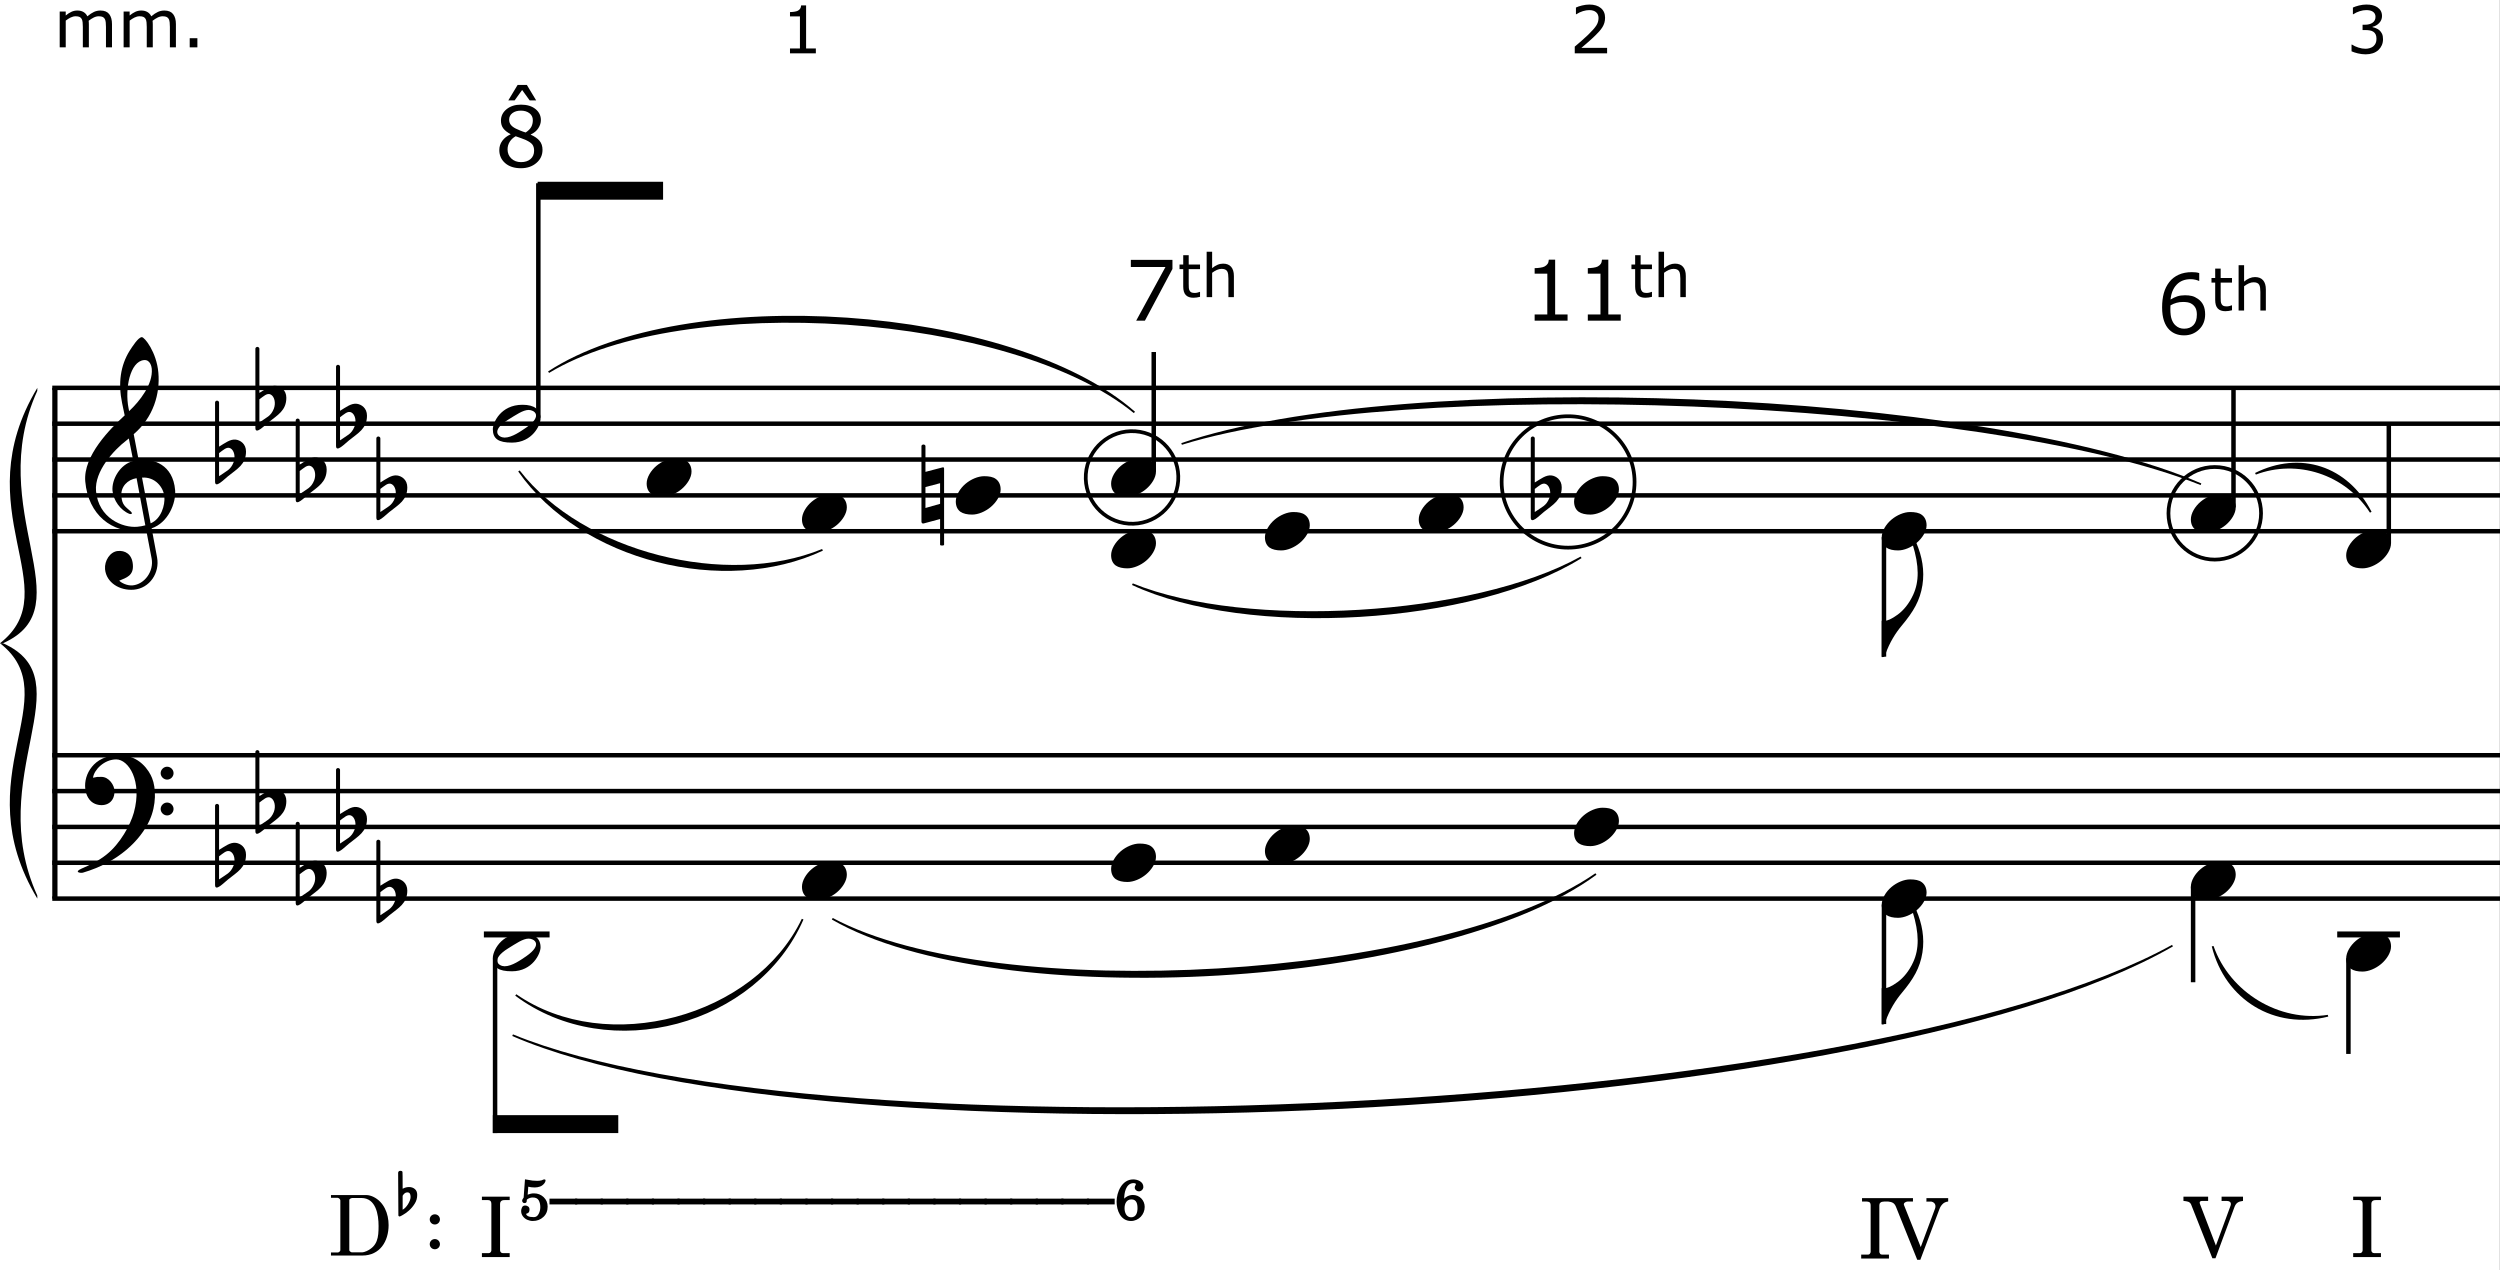 <?xml version="1.0" encoding="UTF-8"?>
<svg id="Ebene_1" xmlns="http://www.w3.org/2000/svg" width="149.944mm" height="76.2mm" version="1.1" viewBox="0 0 425.039 216">
  <rect x="0" y="0" width="425.039" height="216" fill="#808080" stroke="none"/>
  <!-- Generator: Adobe Illustrator 29.1.0, SVG Export Plug-In . SVG Version: 2.1.0 Build 142)  -->
  <defs>
    <style>
      .st0 {
        stroke-width: 1.016px;
      }

      .st0, .st1, .st2, .st3, .st4 {
        fill: none;
        stroke: #000;
        stroke-miterlimit: 10;
      }

      .st5 {
        fill: #fff;
      }

      .st1 {
        stroke-width: .635px;
      }

      .st2 {
        stroke-width: .889px;
      }

      .st3 {
        stroke-width: .762px;
      }

      .st4 {
        stroke-width: 3.047px;
      }
    </style>
  </defs>
  <rect class="st5" width="425" height="216"/>
  <line class="st2" x1="9.331" y1="65.941" x2="9.331" y2="152.777"/>
  <path d="M25.779,89.827l.926,4.947c.487,2.607-1.243,5.239-3.948,5.483-2.364.195-4.679-1.169-4.898-3.484-.122-1.438.853-2.973,2.169-3.095,1.194-.122,2.412.487,2.559,2.291.17,1.876-1.072,2.242-2.315,2.753.365.39,1.364.877,2.266.804,2.071-.195,3.655-2.437,3.241-4.581l-.926-4.85c-.414.049-.682.122-1.121.171-4.63.39-8.724-2.681-9.235-8.407-.39-4.362,4.289-9.016,6.701-11.234l-.438-2.096c-.707-3.411-.268-6.384,1.267-8.87.487-.755,1.462-2.291,2.071-2.339.463-.049,2.534,2.559,2.827,6.043.317,3.558-.829,7.579-4.191,10.454l.829,4.337c2.534-.219,5.849.829,6.214,5.19.17,2.193-1.194,5.532-3.997,6.482ZM21.905,74.548c-.146.122-.17.146-.487.39-1.998,1.535-5.385,5.142-5.093,8.553.414,4.63,4.557,6.287,7.018,6.067.536-.048.877-.122,1.365-.244l-1.487-8.017c-1.535.244-2.729,1.438-2.583,3.07.122,1.487.658,1.755,1.56,2.559.439.39.146.56-.195.438-1.535-.609-2.729-2.315-2.875-3.923-.17-1.876,1.243-4.484,3.533-5.069l-.755-3.826ZM25.804,62.706c-.024-.268-.219-1.584-1.316-1.487-2.388.22-3.29,4.874-2.631,8.188l.097.487c1.803-1.681,4.07-4.557,3.85-7.188ZM25.609,88.975c1.828-.755,2.461-3.144,2.339-4.508-.122-1.584-1.56-3.436-3.801-3.265l1.462,7.773Z"/>
  <path d="M25.853,132.278c.683,1.682.755,4.605-.438,7.213-1.535,3.339-5.239,7.092-11.307,8.87-.39.122-1.632-.073-.244-.682,1.267-.561,2.851-1.268,4.24-2.389,2.339-1.852,4.069-5.044,4.654-7.14,1.486-5.41-.926-9.041-2.997-9.041-2.047,0-3.777,1.779-3.948,3.119.755-.17.633-.146,1.438-.146,1.267,0,2.218,1.413,2.218,2.437,0,2.218-1.901,2.729-3.314,2.145-1.901-.78-2.364-4.069-.512-6.312.804-.999,2.291-1.974,4.605-1.974,3.46,0,5.117,2.656,5.604,3.898ZM29.508,131.45c0,.585-.487,1.097-1.097,1.097-.584,0-1.096-.512-1.096-1.097s.512-1.097,1.096-1.097c.609,0,1.097.512,1.097,1.097ZM29.508,137.542c0,.585-.487,1.097-1.097,1.097-.584,0-1.096-.512-1.096-1.097s.512-1.097,1.096-1.097c.609,0,1.097.512,1.097,1.097Z"/>
  <path d="M37.245,75.936c1.023-.609,1.901-1.315,2.851-1.194.756.098,1.73.707,1.73,2.022,0,2.169-1.462,2.924-3.046,4.191-.731.585-2.217,2.169-2.217.926v-13.452c0-.17.146-.292.317-.316.17,0,.365.122.365.316v7.505ZM37.245,80.956c1.243-.877,1.95-1.048,2.461-2.339.365-.975.098-2.047-.512-2.388-.634-.365-1.292.341-1.95.804v3.923Z"/>
  <path d="M44.1,66.795c1.023-.609,1.901-1.315,2.851-1.194.756.098,1.73.707,1.73,2.022,0,2.169-1.462,2.924-3.046,4.191-.731.585-2.217,2.169-2.217.926v-13.452c0-.17.146-.292.317-.316.17,0,.365.122.365.316v7.505ZM44.1,71.815c1.243-.877,1.95-1.048,2.461-2.339.365-.975.098-2.047-.512-2.388-.634-.365-1.292.341-1.95.804v3.923Z"/>
  <path d="M50.956,78.982c1.023-.609,1.901-1.315,2.851-1.194.756.098,1.73.707,1.73,2.022,0,2.169-1.462,2.924-3.046,4.191-.731.585-2.217,2.169-2.217.926v-13.452c0-.17.146-.292.317-.316.17,0,.365.122.365.316v7.505ZM50.956,84.002c1.243-.877,1.95-1.048,2.461-2.339.365-.975.098-2.047-.512-2.388-.634-.365-1.292.341-1.95.804v3.923Z"/>
  <path d="M57.811,69.842c1.023-.609,1.901-1.315,2.851-1.194.756.098,1.73.707,1.73,2.022,0,2.169-1.462,2.924-3.046,4.191-.731.585-2.217,2.169-2.217.926v-13.452c0-.17.146-.292.317-.316.17,0,.365.122.365.316v7.505ZM57.811,74.862c1.243-.877,1.95-1.048,2.461-2.339.365-.975.098-2.047-.512-2.388-.634-.365-1.292.341-1.95.804v3.923Z"/>
  <path d="M64.666,82.029c1.023-.609,1.901-1.315,2.851-1.194.756.098,1.73.707,1.73,2.022,0,2.169-1.462,2.924-3.046,4.191-.731.585-2.217,2.169-2.217.926v-13.452c0-.17.146-.292.317-.316.17,0,.365.122.365.316v7.505ZM64.666,87.049c1.243-.877,1.95-1.048,2.461-2.339.365-.975.098-2.047-.512-2.388-.634-.365-1.292.341-1.95.804v3.923Z"/>
  <path d="M37.245,144.49c1.023-.609,1.901-1.315,2.851-1.193.756.097,1.73.706,1.73,2.022,0,2.168-1.462,2.924-3.046,4.191-.731.584-2.217,2.168-2.217.926v-13.451c0-.171.146-.293.317-.317.17,0,.365.122.365.317v7.505ZM37.245,149.511c1.243-.878,1.95-1.048,2.461-2.34.365-.975.098-2.047-.512-2.388-.634-.366-1.292.341-1.95.804v3.924Z"/>
  <path d="M44.1,135.35c1.023-.609,1.901-1.315,2.851-1.193.756.097,1.73.706,1.73,2.022,0,2.168-1.462,2.924-3.046,4.191-.731.584-2.217,2.168-2.217.926v-13.451c0-.171.146-.293.317-.317.17,0,.365.122.365.317v7.505ZM44.1,140.37c1.243-.878,1.95-1.048,2.461-2.34.365-.975.098-2.047-.512-2.388-.634-.366-1.292.341-1.95.804v3.924Z"/>
  <path d="M50.956,147.537c1.023-.609,1.901-1.315,2.851-1.193.756.097,1.73.706,1.73,2.022,0,2.168-1.462,2.924-3.046,4.191-.731.584-2.217,2.168-2.217.926v-13.451c0-.171.146-.293.317-.317.17,0,.365.122.365.317v7.505ZM50.956,152.558c1.243-.878,1.95-1.048,2.461-2.34.365-.975.098-2.047-.512-2.388-.634-.366-1.292.341-1.95.804v3.924Z"/>
  <path d="M57.811,138.396c1.023-.609,1.901-1.315,2.851-1.193.756.097,1.73.706,1.73,2.022,0,2.168-1.462,2.924-3.046,4.191-.731.584-2.217,2.168-2.217.926v-13.451c0-.171.146-.293.317-.317.17,0,.365.122.365.317v7.505ZM57.811,143.417c1.243-.878,1.95-1.048,2.461-2.34.365-.975.098-2.047-.512-2.388-.634-.366-1.292.341-1.95.804v3.924Z"/>
  <path d="M64.666,150.584c1.023-.609,1.901-1.315,2.851-1.193.756.097,1.73.706,1.73,2.022,0,2.168-1.462,2.924-3.046,4.191-.731.584-2.217,2.168-2.217.926v-13.451c0-.171.146-.293.317-.317.17,0,.365.122.365.317v7.505ZM64.666,155.604c1.243-.878,1.95-1.048,2.461-2.34.365-.975.098-2.047-.512-2.388-.634-.366-1.292.341-1.95.804v3.924Z"/>
  <line class="st3" x1="8.887" y1="65.941" x2="425.039" y2="65.941"/>
  <line class="st3" x1="8.887" y1="72.035" x2="425.039" y2="72.035"/>
  <line class="st3" x1="8.887" y1="78.129" x2="425.039" y2="78.129"/>
  <line class="st3" x1="8.887" y1="84.223" x2="425.039" y2="84.223"/>
  <line class="st3" x1="8.887" y1="90.316" x2="425.039" y2="90.316"/>
  <line class="st3" x1="8.887" y1="128.402" x2="425.039" y2="128.402"/>
  <line class="st3" x1="8.887" y1="134.496" x2="425.039" y2="134.496"/>
  <line class="st3" x1="8.887" y1="140.59" x2="425.039" y2="140.59"/>
  <line class="st3" x1="8.887" y1="146.684" x2="425.039" y2="146.684"/>
  <line class="st3" x1="8.887" y1="152.777" x2="425.039" y2="152.777"/>
  <path d="M6.348,65.941c-12.5,20.825,5.332,34.273-6.348,43.418h.508c14.061-6.246-3.389-22.593,5.83-42.9"/>
  <path d="M6.348,152.777c-12.5-20.825,5.332-34.273-6.348-43.418h.508c14.061,6.246-3.389,22.593,5.83,42.9"/>
  <line class="st3" x1="91.525" y1="71.02" x2="91.525" y2="31.156"/>
  <path d="M91.904,71.182c0,1.048-1.365,4.07-4.874,4.07-2.267,0-3.241-.634-3.241-2.291,0-1.048,1.292-4.143,5.044-4.143,2.022,0,3.07.804,3.07,2.364ZM85.787,74.399c1.267,0,2.778-1.097,3.68-1.706,2.924-2.047,1.316-2.997.415-2.997-.975,0-2.169.853-3.485,1.657-3.095,1.925-1.608,3.046-.609,3.046Z"/>
  <path d="M117.569,80.177c0,1.023-.731,2.169-1.682,2.973-.926.78-2.145,1.292-3.168,1.292-.804,0-1.511-.146-1.998-.487-.463-.341-.78-.901-.78-1.754,0-1.023.707-2.193,1.657-2.997.926-.78,2.144-1.292,3.167-1.292.829,0,1.536.122,1.999.487.463.341.804.926.804,1.779Z"/>
  <path d="M143.975,86.271c0,1.023-.731,2.169-1.682,2.973-.926.78-2.145,1.292-3.168,1.292-.804,0-1.511-.146-1.998-.487-.463-.341-.78-.901-.78-1.754,0-1.023.707-2.193,1.657-2.997.926-.78,2.144-1.292,3.167-1.292.829,0,1.536.122,1.999.487.463.341.804.926.804,1.779Z"/>
  <path d="M170.127,83.224c0,1.023-.731,2.169-1.682,2.973-.926.78-2.145,1.292-3.168,1.292-.804,0-1.511-.146-1.998-.487-.463-.341-.78-.901-.78-1.754,0-1.023.707-2.193,1.657-2.997.926-.78,2.144-1.292,3.167-1.292.829,0,1.536.122,1.999.487.463.341.804.926.804,1.779Z"/>
  <path d="M160.51,79.763v12.842c0,.122-.219.146-.341.146-.146,0-.341-.024-.341-.146v-4.362l-2.802.755c-.195.048-.366-.073-.366-.317v-12.842c0-.146.146-.244.317-.268.17,0,.365.098.365.268v4.386l2.875-.755c.268-.073.292.049.292.292ZM159.828,85.66v-3.509l-2.486.658v3.558l2.486-.707Z"/>
  <line class="st3" x1="196.154" y1="80.16" x2="196.154" y2="59.848"/>
  <path d="M196.534,80.177c0,1.023-.731,2.169-1.682,2.973-.926.78-2.145,1.292-3.168,1.292-.804,0-1.511-.146-1.998-.487-.463-.341-.78-.901-.78-1.754,0-1.023.707-2.193,1.657-2.997.926-.78,2.144-1.292,3.167-1.292.829,0,1.536.122,1.999.487.463.341.804.926.804,1.779Z"/>
  <path d="M196.534,92.364c0,1.023-.731,2.169-1.682,2.973-.926.78-2.145,1.292-3.168,1.292-.804,0-1.511-.146-1.998-.487-.463-.341-.78-.901-.78-1.754,0-1.023.707-2.193,1.657-2.997.926-.78,2.144-1.292,3.167-1.292.829,0,1.536.122,1.999.487.463.341.804.926.804,1.779Z"/>
  <path d="M222.686,89.317c0,1.023-.73,2.169-1.681,2.973-.927.78-2.145,1.292-3.168,1.292-.805,0-1.511-.146-1.999-.487-.463-.341-.779-.901-.779-1.754,0-1.023.707-2.193,1.657-2.997.926-.78,2.145-1.292,3.168-1.292.828,0,1.535.122,1.998.487.463.341.804.926.804,1.779Z"/>
  <path d="M248.838,86.271c0,1.023-.73,2.169-1.681,2.973-.927.78-2.145,1.292-3.168,1.292-.805,0-1.511-.146-1.999-.487-.463-.341-.779-.901-.779-1.754,0-1.023.707-2.193,1.657-2.997.926-.78,2.145-1.292,3.168-1.292.828,0,1.535.122,1.998.487.463.341.804.926.804,1.779Z"/>
  <path d="M275.244,83.224c0,1.023-.73,2.169-1.681,2.973-.927.78-2.145,1.292-3.168,1.292-.805,0-1.511-.146-1.999-.487-.463-.341-.779-.901-.779-1.754,0-1.023.707-2.193,1.657-2.997.926-.78,2.145-1.292,3.168-1.292.828,0,1.535.122,1.998.487.463.341.804.926.804,1.779Z"/>
  <path d="M260.937,82.029c1.023-.609,1.9-1.315,2.851-1.194.756.098,1.73.707,1.73,2.022,0,2.169-1.462,2.924-3.046,4.191-.731.585-2.218,2.169-2.218.926v-13.452c0-.17.146-.292.316-.316.171,0,.366.122.366.316v7.505ZM260.937,87.049c1.242-.877,1.949-1.048,2.461-2.339.365-.975.098-2.047-.512-2.388-.634-.365-1.292.341-1.949.804v3.923Z"/>
  <path d="M320.409,105.551c.438,0,1.146-.268,2.218-1.048.975-.707,1.949-1.852,2.656-3.412.999-2.193,1.048-4.825-.122-8.602-.269-.853.268-1.097.634-.219.999,2.339,1.438,4.728,1.048,7.213-.415,2.632-1.535,4.508-3.51,6.872-1.023,1.218-2.071,2.851-2.802,4.922-.146.414-.122.438-.609.438v-6.165h.487Z"/>
  <line class="st3" x1="320.303" y1="91.332" x2="320.303" y2="111.645"/>
  <path d="M327.549,89.317c0,1.023-.73,2.169-1.681,2.973-.927.78-2.145,1.292-3.168,1.292-.805,0-1.511-.146-1.999-.487-.463-.341-.779-.901-.779-1.754,0-1.023.707-2.193,1.657-2.997.926-.78,2.145-1.292,3.168-1.292.828,0,1.535.122,1.998.487.463.341.804.926.804,1.779Z"/>
  <line class="st3" x1="379.729" y1="86.254" x2="379.729" y2="65.941"/>
  <path d="M380.107,86.271c0,1.023-.73,2.169-1.681,2.973-.927.78-2.145,1.292-3.168,1.292-.805,0-1.511-.146-1.999-.487-.463-.341-.779-.901-.779-1.754,0-1.023.707-2.193,1.657-2.997.926-.78,2.145-1.292,3.168-1.292.828,0,1.535.122,1.998.487.463.341.804.926.804,1.779Z"/>
  <line class="st3" x1="406.135" y1="92.348" x2="406.135" y2="72.035"/>
  <path d="M406.514,92.364c0,1.023-.73,2.169-1.681,2.973-.927.78-2.145,1.292-3.168,1.292-.805,0-1.511-.146-1.999-.487-.463-.341-.779-.901-.779-1.754,0-1.023.707-2.193,1.657-2.997.926-.78,2.145-1.292,3.168-1.292.828,0,1.535.122,1.998.487.463.341.804.926.804,1.779Z"/>
  <line class="st3" x1="84.17" y1="162.934" x2="84.17" y2="192.641"/>
  <line class="st0" x1="82.266" y1="158.871" x2="93.438" y2="158.871"/>
  <path d="M91.904,161.065c0,1.048-1.365,4.069-4.874,4.069-2.267,0-3.241-.634-3.241-2.291,0-1.048,1.292-4.143,5.044-4.143,2.022,0,3.07.805,3.07,2.364ZM85.787,164.281c1.267,0,2.778-1.096,3.68-1.705,2.924-2.047,1.316-2.998.415-2.998-.975,0-2.169.854-3.485,1.657-3.095,1.926-1.608,3.046-.609,3.046Z"/>
  <path d="M143.975,148.731c0,1.023-.731,2.169-1.682,2.973-.926.78-2.145,1.292-3.168,1.292-.804,0-1.511-.146-1.998-.487-.463-.342-.78-.902-.78-1.755,0-1.023.707-2.193,1.657-2.997.926-.78,2.144-1.292,3.167-1.292.829,0,1.536.122,1.999.487.463.342.804.927.804,1.779Z"/>
  <path d="M196.534,145.685c0,1.023-.731,2.169-1.682,2.973-.926.78-2.145,1.292-3.168,1.292-.804,0-1.511-.146-1.998-.487-.463-.342-.78-.902-.78-1.755,0-1.023.707-2.193,1.657-2.997.926-.78,2.144-1.292,3.167-1.292.829,0,1.536.122,1.999.487.463.342.804.927.804,1.779Z"/>
  <path d="M222.686,142.638c0,1.023-.73,2.169-1.681,2.973-.927.78-2.145,1.292-3.168,1.292-.805,0-1.511-.146-1.999-.487-.463-.342-.779-.902-.779-1.755,0-1.023.707-2.193,1.657-2.997.926-.78,2.145-1.292,3.168-1.292.828,0,1.535.122,1.998.487.463.342.804.927.804,1.779Z"/>
  <path d="M275.244,139.591c0,1.023-.73,2.169-1.681,2.973-.927.78-2.145,1.292-3.168,1.292-.805,0-1.511-.146-1.999-.487-.463-.342-.779-.902-.779-1.755,0-1.023.707-2.193,1.657-2.997.926-.78,2.145-1.292,3.168-1.292.828,0,1.535.122,1.998.487.463.342.804.927.804,1.779Z"/>
  <path d="M320.409,168.012c.438,0,1.146-.268,2.218-1.048.975-.707,1.949-1.852,2.656-3.411.999-2.193,1.048-4.825-.122-8.603-.269-.853.268-1.097.634-.219.999,2.339,1.438,4.727,1.048,7.213-.415,2.632-1.535,4.508-3.51,6.871-1.023,1.219-2.071,2.852-2.802,4.923-.146.414-.122.438-.609.438v-6.165h.487Z"/>
  <line class="st3" x1="320.303" y1="153.793" x2="320.303" y2="174.105"/>
  <path d="M327.549,151.778c0,1.023-.73,2.169-1.681,2.973-.927.78-2.145,1.292-3.168,1.292-.805,0-1.511-.146-1.999-.487-.463-.342-.779-.902-.779-1.755,0-1.023.707-2.193,1.657-2.997.926-.78,2.145-1.292,3.168-1.292.828,0,1.535.122,1.998.487.463.342.804.927.804,1.779Z"/>
  <line class="st3" x1="372.861" y1="150.746" x2="372.861" y2="166.996"/>
  <path d="M380.107,148.731c0,1.023-.73,2.169-1.681,2.973-.927.78-2.145,1.292-3.168,1.292-.805,0-1.511-.146-1.999-.487-.463-.342-.779-.902-.779-1.755,0-1.023.707-2.193,1.657-2.997.926-.78,2.145-1.292,3.168-1.292.828,0,1.535.122,1.998.487.463.342.804.927.804,1.779Z"/>
  <line class="st3" x1="399.268" y1="162.934" x2="399.268" y2="179.184"/>
  <line class="st0" x1="397.363" y1="158.871" x2="408.027" y2="158.871"/>
  <path d="M406.514,160.919c0,1.023-.73,2.169-1.681,2.973-.927.78-2.145,1.292-3.168,1.292-.805,0-1.511-.146-1.999-.487-.463-.342-.779-.902-.779-1.755,0-1.023.707-2.193,1.657-2.997.926-.78,2.145-1.292,3.168-1.292.828,0,1.535.122,1.998.487.463.342.804.927.804,1.779Z"/>
  <circle class="st1" cx="192.461" cy="81.176" r="7.871" transform="translate(97.846 267.398) rotate(-85.935)"/>
  <path class="st1" d="M384.414,87.27c0,4.345-3.526,7.871-7.871,7.871s-7.871-3.526-7.871-7.871c0-4.345,3.526-7.871,7.871-7.871s7.871,3.526,7.871,7.871Z"/>
  <ellipse class="st1" cx="266.602" cy="81.938" rx="11.299" ry="11.172"/>
  <g>
    <path d="M199.335,45.726l-4.68,8.79h-1.486l4.978-9.123h-5.887v-1.215h7.075v1.548Z"/>
    <path d="M204.025,50.466c-.175.046-.366.084-.573.114-.207.03-.391.044-.553.044-.565,0-.995-.152-1.29-.456-.294-.304-.441-.792-.441-1.463v-2.946h-.63v-.784h.63v-1.592h.932v1.592h1.924v.784h-1.924v2.524c0,.291.006.518.02.682.013.164.059.317.139.459.073.132.173.229.3.29.127.061.322.092.583.092.152,0,.311-.022.476-.067.165-.045.284-.082.357-.112h.05v.838Z"/>
    <path d="M209.782,50.516h-.933v-3.154c0-.255-.015-.494-.044-.717s-.084-.397-.164-.523c-.083-.139-.202-.242-.357-.31-.156-.068-.357-.102-.605-.102-.255,0-.521.062-.799.188-.277.125-.543.286-.798.481v4.136h-.932v-7.716h.932v2.792c.291-.241.592-.43.903-.565.311-.136.63-.203.957-.203.598,0,1.055.18,1.369.541s.471.879.471,1.557v3.595Z"/>
  </g>
  <g>
    <path d="M266.511,54.516h-5.597v-1.055h2.152v-6.929h-2.152v-.944c.292,0,.604-.024.938-.073.333-.048.586-.119.757-.211.213-.116.381-.263.504-.441.122-.178.192-.418.211-.719h1.076v9.317h2.111v1.055Z"/>
    <path d="M275.55,54.516h-5.597v-1.055h2.152v-6.929h-2.152v-.944c.292,0,.604-.024.938-.073.333-.048.586-.119.757-.211.213-.116.381-.263.504-.441.122-.178.192-.418.211-.719h1.076v9.317h2.111v1.055Z"/>
    <path d="M280.857,50.466c-.176.046-.366.084-.573.114-.206.03-.391.044-.553.044-.565,0-.995-.152-1.289-.456-.295-.304-.441-.792-.441-1.463v-2.946h-.63v-.784h.63v-1.592h.932v1.592h1.925v.784h-1.925v2.524c0,.291.007.518.021.682.013.164.06.317.139.459.072.132.173.229.3.29s.321.092.583.092c.152,0,.311-.022.476-.067.166-.045.284-.082.357-.112h.05v.838Z"/>
    <path d="M286.614,50.516h-.932v-3.154c0-.255-.016-.494-.045-.717s-.084-.397-.164-.523c-.082-.139-.201-.242-.356-.31s-.357-.102-.605-.102c-.254,0-.521.062-.798.188-.278.125-.544.286-.799.481v4.136h-.933v-7.716h.933v2.792c.291-.241.592-.43.902-.565.312-.136.63-.203.957-.203.599,0,1.055.18,1.369.541s.471.879.471,1.557v3.595Z"/>
  </g>
  <g>
    <path d="M374.909,53.447c0,1.051-.346,1.908-1.038,2.572-.691.665-1.54.997-2.544.997-.51,0-.972-.079-1.389-.236s-.784-.391-1.104-.701c-.398-.384-.705-.893-.92-1.527-.216-.634-.323-1.398-.323-2.291,0-.917.099-1.729.295-2.437.197-.708.511-1.337.94-1.888.407-.523.933-.932,1.576-1.226s1.394-.441,2.25-.441c.272,0,.502.012.688.035.185.023.372.065.562.125v1.326h-.069c-.129-.069-.325-.135-.586-.198-.262-.062-.529-.094-.803-.094-.995,0-1.788.311-2.381.934s-.938,1.464-1.034,2.524c.389-.236.771-.416,1.148-.538s.813-.184,1.309-.184c.44,0,.827.041,1.163.122s.68.244,1.031.489c.407.283.714.639.92,1.069.206.43.309.954.309,1.569ZM373.5,53.503c0-.43-.063-.787-.19-1.069-.128-.282-.337-.527-.629-.736-.213-.148-.449-.245-.708-.292s-.53-.069-.812-.069c-.394,0-.759.046-1.097.139-.338.093-.686.236-1.041.431-.01.102-.017.2-.021.295s-.007.214-.007.357c0,.731.075,1.309.226,1.732s.357.758.621,1.003c.213.204.443.353.691.448.247.095.517.142.809.142.671,0,1.199-.205,1.583-.614s.576-.999.576-1.767Z"/>
    <path d="M379.474,52.751c-.176.046-.366.084-.573.114-.206.03-.391.044-.553.044-.565,0-.995-.152-1.289-.456-.295-.304-.441-.792-.441-1.463v-2.946h-.63v-.784h.63v-1.592h.932v1.592h1.925v.784h-1.925v2.524c0,.291.007.518.021.682.013.164.06.317.139.459.072.132.173.229.3.29s.321.092.583.092c.152,0,.311-.022.476-.067.166-.045.284-.082.357-.112h.05v.838Z"/>
    <path d="M385.23,52.801h-.932v-3.154c0-.255-.016-.494-.045-.717s-.084-.397-.164-.523c-.082-.139-.201-.242-.356-.31s-.357-.102-.605-.102c-.254,0-.521.062-.798.188-.278.125-.544.286-.799.481v4.136h-.933v-7.716h.933v2.792c.291-.241.592-.43.902-.565.312-.136.63-.203.957-.203.599,0,1.055.18,1.369.541s.471.879.471,1.557v3.595Z"/>
  </g>
  <path d="M92.235,25.482c0,.894-.348,1.636-1.045,2.229-.697.593-1.572.889-2.628.889-1.12,0-2.012-.289-2.676-.868s-.996-1.319-.996-2.222c0-.574.167-1.093.5-1.559.333-.465.803-.834,1.41-1.107v-.042c-.556-.296-.966-.62-1.232-.972-.266-.352-.399-.792-.399-1.319,0-.778.32-1.426.958-1.944.639-.518,1.451-.777,2.437-.777,1.032,0,1.856.248,2.472.743.616.496.923,1.125.923,1.889,0,.467-.146.927-.437,1.378-.292.451-.72.804-1.285,1.059v.042c.648.278,1.143.62,1.486,1.027.342.407.514.926.514,1.555ZM90.805,25.614c0-.426-.094-.767-.281-1.024s-.554-.515-1.1-.774c-.218-.102-.456-.197-.715-.285s-.604-.21-1.035-.368c-.417.227-.751.535-1.003.923-.252.389-.378.829-.378,1.319,0,.625.215,1.141.646,1.548.431.407.977.611,1.639.611.676,0,1.216-.174,1.621-.521.405-.347.607-.824.607-1.43ZM90.59,20.435c0-.495-.191-.89-.573-1.184s-.869-.441-1.461-.441c-.583,0-1.061.139-1.434.417s-.559.653-.559,1.125c0,.333.094.621.281.864.188.243.471.459.851.649.171.083.417.192.739.327s.635.245.941.333c.458-.306.775-.623.951-.951s.264-.708.264-1.139Z"/>
  <path d="M91.157,17.073h-1.104l-1.284-1.777-1.277,1.777h-1.076l1.583-2.631h1.576l1.583,2.631Z"/>
  <line class="st4" x1="91.406" y1="32.426" x2="112.734" y2="32.426"/>
  <line class="st4" x1="83.789" y1="191.117" x2="105.117" y2="191.117"/>
  <g>
    <path d="M19.041,8.051h-1.025v-3.469c0-.262-.012-.515-.036-.758-.024-.244-.074-.438-.15-.584-.084-.156-.204-.274-.36-.354-.156-.08-.382-.12-.676-.12-.287,0-.575.072-.862.216s-.575.326-.862.548c.011.083.02.181.027.292s.011.221.011.33v3.9h-1.025v-3.469c0-.269-.012-.525-.036-.767s-.074-.436-.15-.581c-.084-.156-.204-.273-.36-.352-.157-.078-.382-.118-.677-.118-.28,0-.561.069-.843.208s-.562.314-.843.529v4.549h-1.025V1.958h1.025v.676c.32-.265.639-.473.958-.622.318-.149.657-.224,1.017-.224.415,0,.767.087,1.056.262.289.174.504.417.646.726.415-.349.793-.601,1.135-.756.342-.154.707-.231,1.096-.231.669,0,1.163.203,1.481.608.318.406.478.972.478,1.699v3.955Z"/>
    <path d="M29.908,8.051h-1.025v-3.469c0-.262-.012-.515-.036-.758-.024-.244-.074-.438-.15-.584-.084-.156-.204-.274-.36-.354-.156-.08-.382-.12-.676-.12-.287,0-.575.072-.862.216s-.575.326-.862.548c.011.083.02.181.027.292s.011.221.011.33v3.9h-1.025v-3.469c0-.269-.012-.525-.036-.767s-.074-.436-.15-.581c-.084-.156-.204-.273-.36-.352-.157-.078-.382-.118-.677-.118-.28,0-.561.069-.843.208s-.562.314-.843.529v4.549h-1.025V1.958h1.025v.676c.32-.265.639-.473.958-.622.318-.149.657-.224,1.017-.224.415,0,.767.087,1.056.262.289.174.504.417.646.726.415-.349.793-.601,1.135-.756.342-.154.707-.231,1.096-.231.669,0,1.163.203,1.481.608.318.406.478.972.478,1.699v3.955Z"/>
    <path d="M33.558,8.051h-1.304v-1.555h1.304v1.555Z"/>
  </g>
  <path d="M138.706,9.066h-4.396v-.829h1.691V2.793h-1.691v-.742c.229,0,.475-.019.736-.057.262-.039.46-.094.595-.167.167-.091.299-.207.396-.346.096-.14.152-.329.166-.565h.846v7.321h1.658v.829Z"/>
  <path d="M273.232,9.066h-5.499v-1.14c.382-.327.765-.655,1.148-.982s.741-.653,1.072-.977c.698-.676,1.176-1.213,1.435-1.612.258-.398.388-.828.388-1.29,0-.422-.14-.752-.418-.99-.278-.238-.666-.357-1.164-.357-.331,0-.689.059-1.075.175s-.762.294-1.129.535h-.055v-1.146c.258-.127.603-.244,1.034-.349.431-.105.848-.158,1.252-.158.832,0,1.485.201,1.958.603s.709.947.709,1.634c0,.309-.039.598-.117.865s-.193.521-.347.761c-.142.226-.308.448-.499.666-.19.218-.423.46-.695.726-.39.382-.791.752-1.206,1.11-.414.358-.802.69-1.161.996h4.369v.933Z"/>
  <path d="M404.549,5.155c.175.156.318.353.431.589.113.237.17.542.17.917,0,.371-.067.711-.202,1.02s-.324.579-.567.808c-.272.254-.594.443-.963.564-.369.122-.773.183-1.214.183-.451,0-.895-.054-1.331-.161-.437-.107-.794-.225-1.074-.352v-1.14h.082c.309.204.673.373,1.091.507.418.135.821.202,1.211.202.229,0,.473-.039.73-.115.259-.076.468-.189.628-.338.167-.16.292-.336.373-.529.082-.193.123-.437.123-.731,0-.291-.046-.532-.139-.723s-.222-.341-.385-.45c-.164-.113-.362-.19-.595-.232s-.483-.063-.753-.063h-.491v-.905h.382c.553,0,.994-.115,1.323-.347.329-.23.494-.568.494-1.012,0-.196-.042-.368-.126-.516-.084-.147-.2-.268-.349-.363-.157-.094-.324-.16-.502-.196-.179-.036-.381-.055-.605-.055-.346,0-.713.062-1.103.186-.389.124-.756.298-1.102.524h-.055v-1.14c.258-.127.603-.245,1.034-.352.431-.107.848-.161,1.252-.161.396,0,.745.036,1.047.109s.574.189.818.349c.262.175.46.386.595.633.135.248.201.537.201.867,0,.451-.158.845-.477,1.181s-.694.548-1.127.636v.076c.175.029.375.09.601.183s.416.208.572.347Z"/>
  <path d="M57.466,212.935c.142,0,.398-.213.398-.369v-8.49c0-.186-.285-.427-.455-.427h-1.138v-.47h6.015c.384,0,.811.128,1.152.285,1.849.867,2.631,2.9,2.631,4.82,0,2.73-1.451,5.177-4.48,5.177h-5.318v-.526h1.194ZM59.898,203.677c-.157.015-.512.128-.512.341v8.548c0,.156.313.355.455.355h1.65c.256,0,.611-.1.839-.214,1.863-.867,2.034-2.304,2.034-4.267,0-1.962-.455-4.764-2.93-4.764h-1.536Z"/>
  <path d="M67.802,206.765c-.043-.028-.071-.071-.071-.128l-.042-7.267c0-.043.028-.114.085-.199.043-.071.143-.114.285-.114.199,0,.327.058.37.186.014.042.028.995.028,2.858l.1-.043c.299-.156.626-.242.996-.242.384,0,.711.114.981.342.27.228.398.555.398.995,0,.555-.142,1.053-.427,1.493-.284.455-.611.84-.981,1.167-.37.326-.711.568-1.024.739-.313.185-.498.27-.555.27-.042,0-.1-.014-.142-.057ZM69.352,204.76c.299-.483.455-.91.455-1.266,0-.512-.17-.769-.512-.769h-.071c-.284,0-.541.186-.768.569v2.375c.313-.171.612-.47.896-.91Z"/>
  <path d="M73.929,206.45c.484,0,.868.384.868.867s-.384.867-.868.867c-.483,0-.867-.384-.867-.867s.384-.867.867-.867ZM73.929,210.659c.484,0,.868.384.868.868,0,.483-.384.867-.868.867-.483,0-.867-.384-.867-.867,0-.484.384-.868.867-.868Z"/>
  <g>
    <path d="M83.127,213.047c.242,0,.413-.271.413-.47v-7.864c0-.611-.313-.683-.654-.683h-.953v-.583h4.722v.583h-.825c-.341,0-.811.057-.811.683v7.864c0,.199.156.47.441.47h1.195v.668h-4.722v-.668h1.194Z"/>
    <path d="M89.71,203.12c.043-.015.071-.028.114-.043.113-.042.256-.085.412-.128s.355-.057.569-.057c.626,0,1.166.213,1.621.64s.683.968.683,1.607c0,.726-.242,1.322-.725,1.764-.483.455-1.081.683-1.806.683-.313,0-.625-.071-.924-.199s-.555-.327-.754-.598c-.199-.256-.298-.568-.298-.924,0-.186.057-.385.156-.598.1-.214.285-.312.555-.312.17,0,.327.057.483.17.157.114.228.285.228.498,0,.185-.028.327-.085.427-.057.1-.128.156-.199.199-.071.042-.142.071-.199.085-.028,0-.042,0-.057.015-.014.014-.028.014-.028.028,0,.142.1.27.313.384.199.113.526.171.996.171.355,0,.625-.186.811-.541.185-.355.284-.739.284-1.123v-.043c0-.44-.085-.824-.27-1.151s-.526-.483-1.01-.483c-.355,0-.683.113-.981.341-.015.015-.029.028-.029.057-.014.028-.014.071-.014.114,0,.057,0,.113-.014.185s-.057.143-.114.185c-.057.043-.156.071-.299.071-.1,0-.17-.042-.242-.128-.071-.085-.114-.171-.114-.256,0-.1.028-.199.071-.271.042-.071.071-.128.114-.17.042-.043.071-.086.071-.114l.114-1.578.113-1.522c.157.029.313.058.441.071.555.128,1.095.186,1.622.186.284,0,.555-.029.811-.1.028-.015.057-.029.085-.043.043-.015.1-.043.157-.071.042-.014.1-.028.17-.028.071,0,.128.015.171.043.028.042.042.085.042.142,0,.058-.014.114-.042.186-.043.07-.071.142-.1.198-.042.058-.057.086-.071.1-.199.257-.44.441-.725.541s-.583.156-.882.156c-.412,0-.796-.043-1.124-.128l-.028.44-.071.925Z"/>
    <path d="M98.143,203.788v.981h-4.721v-.981h4.721Z"/>
    <path d="M102.493,203.788v.981h-4.721v-.981h4.721Z"/>
    <path d="M106.844,203.788v.981h-4.721v-.981h4.721Z"/>
    <path d="M111.195,203.788v.981h-4.721v-.981h4.721Z"/>
    <path d="M115.546,203.788v.981h-4.721v-.981h4.721Z"/>
    <path d="M119.897,203.788v.981h-4.721v-.981h4.721Z"/>
    <path d="M124.248,203.788v.981h-4.721v-.981h4.721Z"/>
    <path d="M128.599,203.788v.981h-4.721v-.981h4.721Z"/>
    <path d="M132.95,203.788v.981h-4.721v-.981h4.721Z"/>
    <path d="M137.301,203.788v.981h-4.721v-.981h4.721Z"/>
    <path d="M141.652,203.788v.981h-4.721v-.981h4.721Z"/>
    <path d="M146.002,203.788v.981h-4.721v-.981h4.721Z"/>
    <path d="M150.354,203.788v.981h-4.721v-.981h4.721Z"/>
    <path d="M154.705,203.788v.981h-4.721v-.981h4.721Z"/>
    <path d="M159.055,203.788v.981h-4.721v-.981h4.721Z"/>
    <path d="M163.406,203.788v.981h-4.721v-.981h4.721Z"/>
    <path d="M167.757,203.788v.981h-4.721v-.981h4.721Z"/>
    <path d="M172.108,203.788v.981h-4.721v-.981h4.721Z"/>
    <path d="M176.459,203.788v.981h-4.721v-.981h4.721Z"/>
    <path d="M180.81,203.788v.981h-4.721v-.981h4.721Z"/>
    <path d="M185.161,203.788v.981h-4.721v-.981h4.721Z"/>
    <path d="M189.512,203.788v.981h-4.721v-.981h4.721Z"/>
    <path d="M192.668,200.518c.697,0,1.721.355,1.721,1.28,0,.397-.355.753-.768.753-.327,0-.697-.284-.697-.64,0-.299.199-.455.199-.583,0-.156-.256-.185-.441-.185-1.323.071-1.55,1.777-1.55,2.645.228-.241.74-.625,1.493-.625,1.124,0,1.991.91,1.991,2.033,0,1.28-1.01,2.39-2.333,2.39-1.763,0-2.446-1.807-2.446-3.285,0-1.593.896-3.783,2.83-3.783ZM192.313,206.96c.825,0,1.081-.769,1.081-1.536s-.17-1.508-1.024-1.508c-.825,0-1.18.697-1.18,1.494,0,.739.312,1.55,1.124,1.55Z"/>
  </g>
  <path d="M320.327,204.284c-.114,0-.228.014-.356.043s-.228.085-.313.185c-.1.1-.142.242-.142.455v7.864c0,.1.043.199.114.299.071.114.185.171.327.171h1.195v.668h-4.721v-.668h1.195c.128,0,.228-.057.299-.171.071-.1.114-.199.114-.299v-7.864c0-.299-.071-.498-.199-.569s-.284-.114-.455-.114h-.811v-.583h8.661v.583h-.939c-.071,0-.171.028-.27.071-.114.043-.199.114-.27.185-.043.057-.071.128-.071.213,0,.028,0,.057.014.1l2.858,7.167,2.432-6.542c.057-.156.071-.284.071-.412,0-.1-.028-.228-.085-.356-.071-.128-.171-.228-.313-.313-.156-.071-.27-.114-.356-.114l-.782.014v-.597h3.698v.583h-.057c-.384.057-.683.199-.896.427-.228.228-.412.512-.54.867l-3.242,8.604h-.526l-3.626-9.03c-.128-.299-.284-.512-.498-.64s-.484-.199-.796-.228h-.711Z"/>
  <path d="M376.14,213.928l-3.626-9.172c-.242-.484-.669-.513-1.295-.583v-.726h4.195v.726h-.938c-.185,0-.497.014-.497.298,0,.058.014.1.028.171l2.73,7.125,2.488-6.77c.043-.113.057-.213.057-.299,0-.341-.27-.525-.753-.525l-.825.014v-.739h3.641v.726c-.768.099-1.166.312-1.437,1.009l-3.242,8.746h-.526Z"/>
  <path d="M401.271,213.047c.242,0,.413-.271.413-.47v-7.864c0-.611-.313-.683-.654-.683h-.953v-.583h4.722v.583h-.825c-.341,0-.811.057-.811.683v7.864c0,.199.156.47.44.47h1.195v.668h-4.722v-.668h1.194Z"/>
  <path d="M383.398,80.414c7.617-3.809,15.742-1.27,19.805,6.602l-.271.14c-4.274-6.566-12.399-9.105-19.398-6.469"/>
  <path d="M376.035,160.902c2.285,9.141,10.664,14.219,19.805,11.934l-.074-.296c-8.281,1.276-16.659-3.802-19.435-11.712"/>
  <path d="M87.09,176.137c52.559,22.852,229.531,15.234,282.344-15.234l-.152-.264c-52.742,29.211-229.715,36.829-282.07,15.219"/>
  <path d="M141.426,156.332c28.184,16.25,103.848,11.68,130-7.617l-.181-.245c-26.06,18.021-101.725,22.592-129.667,7.598"/>
  <path d="M87.598,169.281c15.996,11.934,41.133,5.078,49.004-12.949l-.279-.122c-7.981,16.676-33.118,23.532-48.542,12.827"/>
  <path d="M192.461,99.457c19.551,9.141,58.144,6.855,76.426-4.57l-.162-.258c-18.211,10.163-56.804,12.449-76.135,4.553"/>
  <path d="M200.84,75.336c37.832-12.949,136.602-9.141,173.418,6.855l-.121.279c-36.755-14.753-135.525-18.562-173.198-6.847"/>
  <path d="M93.184,63.148c23.359-15.234,78.965-11.426,99.785,6.855l-.201.229c-20.724-16.99-76.329-20.799-99.418-6.829"/>
  <path d="M88.105,80.16c10.664,15.234,35.039,21.328,51.797,13.457l-.13-.276c-16.245,6.672-40.62.579-51.418-13.356"/>
</svg>